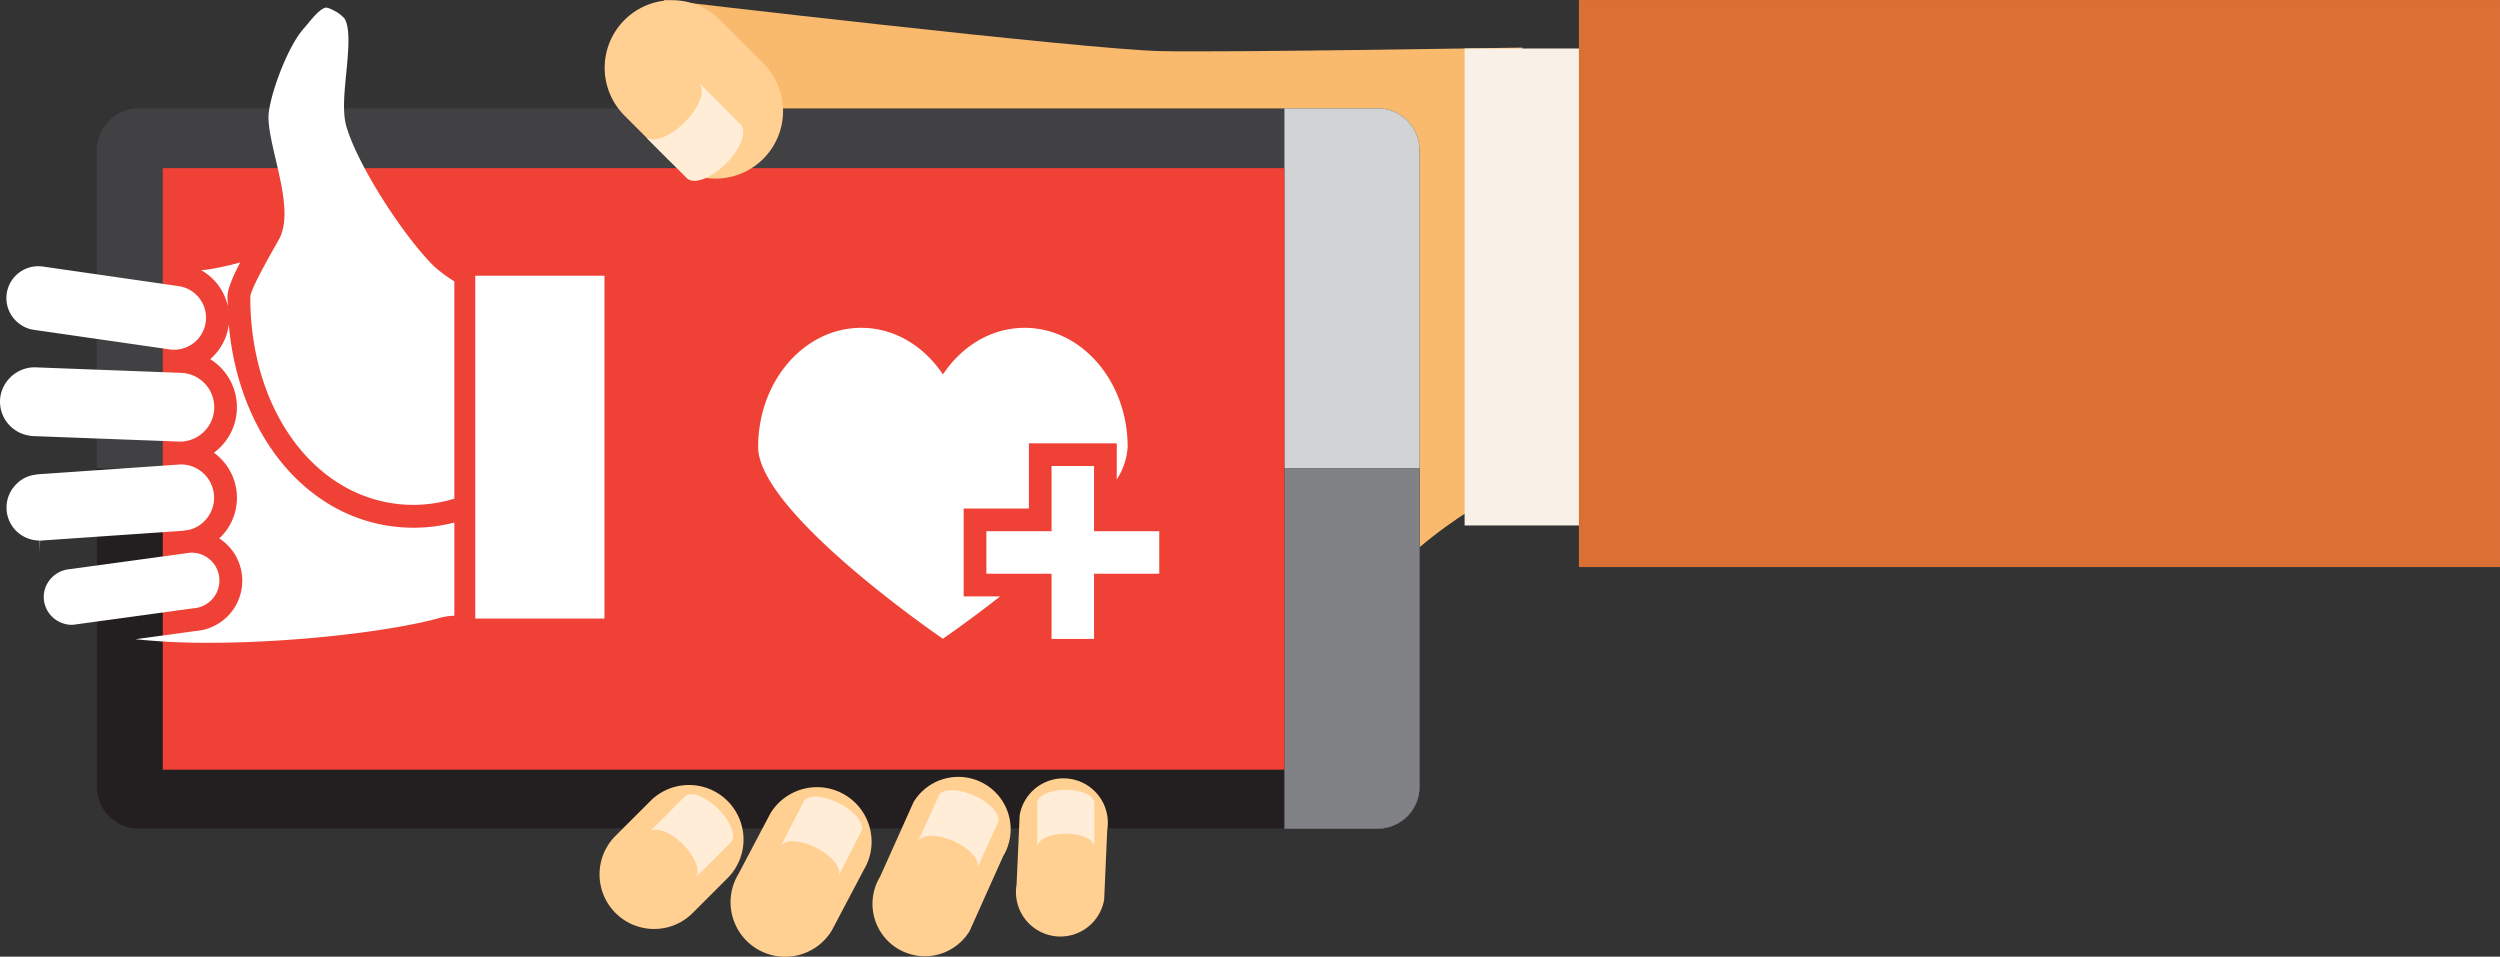 <svg id="Grupo_9516" data-name="Grupo 9516" xmlns="http://www.w3.org/2000/svg" xmlns:xlink="http://www.w3.org/1999/xlink" width="507.5" height="194.201" viewBox="0 0 507.5 194.201">
  <rect x="0" y="0" width="507.5" height="194.201" fill="#333333" stroke="none"/>
  <defs>
    <clipPath id="clip-path">
      <rect id="Rectángulo_1957" data-name="Rectángulo 1957" width="507.5" height="194.201" fill="none"/>
    </clipPath>
    <clipPath id="clip-path-2">
      <rect id="Rectángulo_1956" data-name="Rectángulo 1956" width="507.5" height="194.202" fill="none"/>
    </clipPath>
    <clipPath id="clip-path-3">
      <rect id="Rectángulo_1955" data-name="Rectángulo 1955" width="81.432" height="63.148" fill="none"/>
    </clipPath>
  </defs>
  <g id="Grupo_9515" data-name="Grupo 9515" clip-path="url(#clip-path)">
    <g id="Grupo_9514" data-name="Grupo 9514" transform="translate(0 -0.001)">
      <g id="Grupo_9513" data-name="Grupo 9513" clip-path="url(#clip-path-2)">
        <path id="Trazado_28843" data-name="Trazado 28843" d="M56.237,0s85.2,10.037,100.82,10.373c13.657.3,73.415-.719,73.415-.719V98.5s-12.976,3.313-30.263,21.458c-28.258,29.668-58.289,43.876-58.289,43.876L57.656,166Z" transform="translate(78.576 0.002)" fill="#f9ba6e"/>
        <path id="Trazado_28844" data-name="Trazado 28844" d="M268.209,155.386A8.478,8.478,0,0,0,276.7,146.9V17.656a8.478,8.478,0,0,0-8.486-8.477H16.68A8.485,8.485,0,0,0,8.2,17.656V146.9a8.484,8.484,0,0,0,8.479,8.481Z" transform="translate(11.456 12.826)" fill="#414042"/>
        <path id="Trazado_28845" data-name="Trazado 28845" d="M108.766,9.179h18.926a8.476,8.476,0,0,1,8.486,8.474V146.9a8.479,8.479,0,0,1-8.486,8.481H108.766Z" transform="translate(151.971 12.826)" fill="#d1d3d4"/>
        <path id="Trazado_28846" data-name="Trazado 28846" d="M8.2,104.3V39.672H276.7V104.3a8.481,8.481,0,0,1-8.486,8.481H16.676A8.485,8.485,0,0,1,8.2,104.3" transform="translate(11.456 55.431)" fill="#231f20"/>
        <path id="Trazado_28847" data-name="Trazado 28847" d="M136.18,39.672V104.3a8.477,8.477,0,0,1-8.486,8.479H108.765V39.672Z" transform="translate(151.969 55.431)" fill="#808285"/>
        <rect id="Rectángulo_1951" data-name="Rectángulo 1951" width="227.691" height="122.114" transform="translate(33.045 34.134)" fill="#ef4136"/>
        <path id="Trazado_28848" data-name="Trazado 28848" d="M76.732,85.414A11.075,11.075,0,1,0,61.067,69.756l-7.091,7.086A11.077,11.077,0,0,0,69.641,92.505Z" transform="translate(70.877 92.931)" fill="#ffd092"/>
        <path id="Trazado_28849" data-name="Trazado 28849" d="M74.609,4.02a13.718,13.718,0,0,0-19.4,19.4L63.984,32.2a13.718,13.718,0,1,0,19.4-19.4Z" transform="translate(71.517 0.001)" fill="#ffd092"/>
        <path id="Trazado_28850" data-name="Trazado 28850" d="M68.84,70.254c2.567,2.579,3.7,5.617,2.515,6.789l-6.784,6.8a.816.816,0,0,1-.23.141c.877-1.287-.247-4.121-2.675-6.554s-5.267-3.56-6.573-2.692c.053-.065.1-.156.156-.221l6.784-6.8c1.182-1.172,4.222-.043,6.808,2.531" transform="translate(76.976 93.978)" fill="#ffedd7"/>
        <path id="Trazado_28851" data-name="Trazado 28851" d="M70.852,23.229c-3.023,3-6.576,4.334-7.956,2.949l-7.952-7.952a1.356,1.356,0,0,1-.173-.264c1.527,1.033,4.84-.276,7.686-3.133C65.309,12,66.616,8.675,65.592,7.148c.086.072.194.1.271.175L73.8,15.265c1.381,1.378.06,4.943-2.949,7.964" transform="translate(76.527 9.988)" fill="#ffedd7"/>
        <path id="Trazado_28852" data-name="Trazado 28852" d="M88.882,83.481A11.078,11.078,0,1,0,69.932,72l-6.456,12.25a11.075,11.075,0,1,0,18.95,11.468Z" transform="translate(86.449 93.135)" fill="#ffd092"/>
        <path id="Trazado_28853" data-name="Trazado 28853" d="M100.395,81.917a10.625,10.625,0,0,0-18.176-11.01l-6.8,15.158A10.627,10.627,0,0,0,93.606,97.069Z" transform="translate(103.231 91.921)" fill="#ffd092"/>
        <path id="Trazado_28854" data-name="Trazado 28854" d="M104.558,76.426a9.012,9.012,0,1,0-17.773-3l-.626,14.079a9.017,9.017,0,0,0,17.783,3Z" transform="translate(120.206 92.093)" fill="#ffd092"/>
        <path id="Trazado_28855" data-name="Trazado 28855" d="M77.879,68.809c3.241,1.668,5.252,4.212,4.485,5.686L78,83.051a.9.9,0,0,1-.182.216c.448-1.513-1.489-3.862-4.56-5.423s-6.1-1.76-7.074-.539c.031-.074.031-.182.07-.252L70.629,68.5c.75-1.481,4-1.347,7.249.312" transform="translate(92.475 94.271)" fill="#ffedd7"/>
        <path id="Trazado_28856" data-name="Trazado 28856" d="M89.072,68.023c3.323,1.5,5.456,3.941,4.766,5.47L89.9,82.243c-.024.086-.108.144-.158.221.36-1.529-1.695-3.776-4.83-5.185-3.138-1.426-6.178-1.465-7.093-.182a1.544,1.544,0,0,1,.058-.271l3.953-8.755c.678-1.517,3.934-1.539,7.247-.048" transform="translate(108.725 93.501)" fill="#ffedd7"/>
        <path id="Trazado_28857" data-name="Trazado 28857" d="M93.634,66.885c3.2,0,5.792,1.184,5.792,2.649l0,8.443a.756.756,0,0,1-.048.237c-.273-1.362-2.721-2.419-5.749-2.419s-5.47,1.062-5.744,2.419a1.145,1.145,0,0,1-.041-.237l-.01-8.438c0-1.47,2.594-2.654,5.794-2.654" transform="translate(122.732 93.454)" fill="#ffedd7"/>
        <rect id="Rectángulo_1952" data-name="Rectángulo 1952" width="28.923" height="96.826" transform="translate(297.314 9.845)" fill="#f9f0e8"/>
        <rect id="Rectángulo_1953" data-name="Rectángulo 1953" width="186.976" height="115.114" transform="translate(320.523 0.003)" fill="#db7035"/>
        <path id="Trazado_28858" data-name="Trazado 28858" d="M17.031,23.783a20.218,20.218,0,0,0,2.3-.276c1.889-.357,3.809-.774,5.624-1.28-1.645,3.186-2.577,5.49-2.577,7,0,.645.058,1.261.082,1.9a11.115,11.115,0,0,0-5.43-7.343" transform="translate(23.796 31.057)" fill="#fff"/>
        <path id="Trazado_28859" data-name="Trazado 28859" d="M26.462,92.157a140.223,140.223,0,0,1-14.992-.722l12.293-1.678a10.235,10.235,0,0,0,4.694-18.809,5.8,5.8,0,0,0,.477-.415A11.285,11.285,0,0,0,27.4,53.579a11.487,11.487,0,0,0-.753-19,11.116,11.116,0,0,0,3.735-6.751c.024-.139.01-.268.024-.4C32.467,51.356,47.915,68.8,67.963,68.8a32.927,32.927,0,0,0,8.244-1.052V86.67a11.961,11.961,0,0,0-2.709.367c-10.356,2.917-30.584,5.12-47.036,5.12" transform="translate(16.026 38.329)" fill="#fff"/>
        <path id="Trazado_28860" data-name="Trazado 28860" d="M7.029,22.545c.058,0,.122.012.177.012a6.839,6.839,0,0,1,.8.06L35.637,26.6a6.49,6.49,0,0,1-1.947,12.832L6.056,35.447A6.4,6.4,0,0,1,2.532,33.68a6.468,6.468,0,0,1,4.5-11.135" transform="translate(0.757 31.501)" fill="#fff"/>
        <path id="Trazado_28861" data-name="Trazado 28861" d="M3.847,31.88a6.925,6.925,0,0,1,3.121-.774c.144,0,.3,0,.446.012L36.97,32.237a6.98,6.98,0,0,1-.916,13.93L6.489,45.055c-.276-.024-.542-.086-.81-.137A6.753,6.753,0,0,1,3.159,43.9,6.97,6.97,0,0,1,.014,37.65,6.874,6.874,0,0,1,1.7,33.575,6.981,6.981,0,0,1,3.847,31.88" transform="translate(0 43.463)" fill="#fff"/>
        <path id="Trazado_28862" data-name="Trazado 28862" d="M7.321,56.557l-.024.535V54.8c-.139,0-.276-.031-.415-.041A6.676,6.676,0,0,1,2.127,43.784a6.845,6.845,0,0,1,2.026-1.668,6.631,6.631,0,0,1,2.229-.7,5.426,5.426,0,0,1,.753-.1l28.755-1.985a6.751,6.751,0,0,1,4.95,11.394,6.635,6.635,0,0,1-3.387,1.92.307.307,0,0,0-.082,0l-1.11.156c-.048,0-.1.014-.137.014L9.251,54.668,7.369,54.8Z" transform="translate(0.772 54.951)" fill="#fff"/>
        <path id="Trazado_28863" data-name="Trazado 28863" d="M9.62,61.444H9.579c-.048,0-.146.007-.235.007A5.383,5.383,0,0,1,7.472,61.1,5.656,5.656,0,0,1,3.72,56.2a5.548,5.548,0,0,1,.94-3.5,5.753,5.753,0,0,1,4.286-2.543l24.313-3.323.194-.026h.026c.024,0,.137-.007.249-.007a5.652,5.652,0,0,1,.4,11.289l-24.02,3.291Z" transform="translate(5.176 65.39)" fill="#fff"/>
        <path id="Trazado_28864" data-name="Trazado 28864" d="M27.039,47.65c1.613-3.006,1.208-7.23.324-11.663-.3-1.484-.647-2.987-1-4.48-.81-3.5-1.652-7.115-1.443-9.3.333-3.409,2.488-9.678,4.857-13.973.34-.611.678-1.187,1.019-1.7a14.68,14.68,0,0,1,1.16-1.544c.307-.34.616-.714.94-1.108C33.967,2.592,35.588.645,36.65.645a4.315,4.315,0,0,1,1.321.494A7.129,7.129,0,0,1,40.354,2.9c1.2,2.054.731,6.844.316,11.073-.405,4.154-.786,8.081.065,10.917,2.512,8.3,11.857,22.462,17.739,28.244a28.211,28.211,0,0,0,4.142,3.078v44.107a28.335,28.335,0,0,1-8.242,1.271c-18.917,0-33.18-18.147-33.18-42.213.05-1.048,1.688-4.4,4.854-9.97.439-.772.786-1.383.99-1.76" transform="translate(29.614 0.902)" fill="#fff"/>
        <rect id="Rectángulo_1954" data-name="Rectángulo 1954" width="26.226" height="69.594" transform="translate(96.479 55.975)" fill="#fff"/>
        <g id="Grupo_9512" data-name="Grupo 9512" transform="translate(153.901 66.55)" style="mix-blend-mode: overlay;isolation: isolate">
          <g id="Grupo_9511" data-name="Grupo 9511">
            <g id="Grupo_9510" data-name="Grupo 9510" clip-path="url(#clip-path-3)">
              <path id="Trazado_28865" data-name="Trazado 28865" d="M118.627,52.694H105.385V39.463H96.762v13.23H83.527v8.63H96.762V74.559h8.623V61.324h13.242Z" transform="translate(-37.195 -11.41)" fill="#fff"/>
              <path id="Trazado_28866" data-name="Trazado 28866" d="M105.924,82.286V64.448h13.242V51.206H137v7.333a13.68,13.68,0,0,0,2.213-6.592c0-13.36-9.366-24.186-20.921-24.186-6.77,0-12.758,3.72-16.584,9.462-3.826-5.741-9.824-9.462-16.579-9.462C73.561,27.761,64.2,38.587,64.2,51.947s37.5,38.929,37.5,38.929,5.14-3.507,11.615-8.589Z" transform="translate(-64.199 -27.761)" fill="#fff"/>
            </g>
          </g>
        </g>
      </g>
    </g>
  </g>
</svg>

